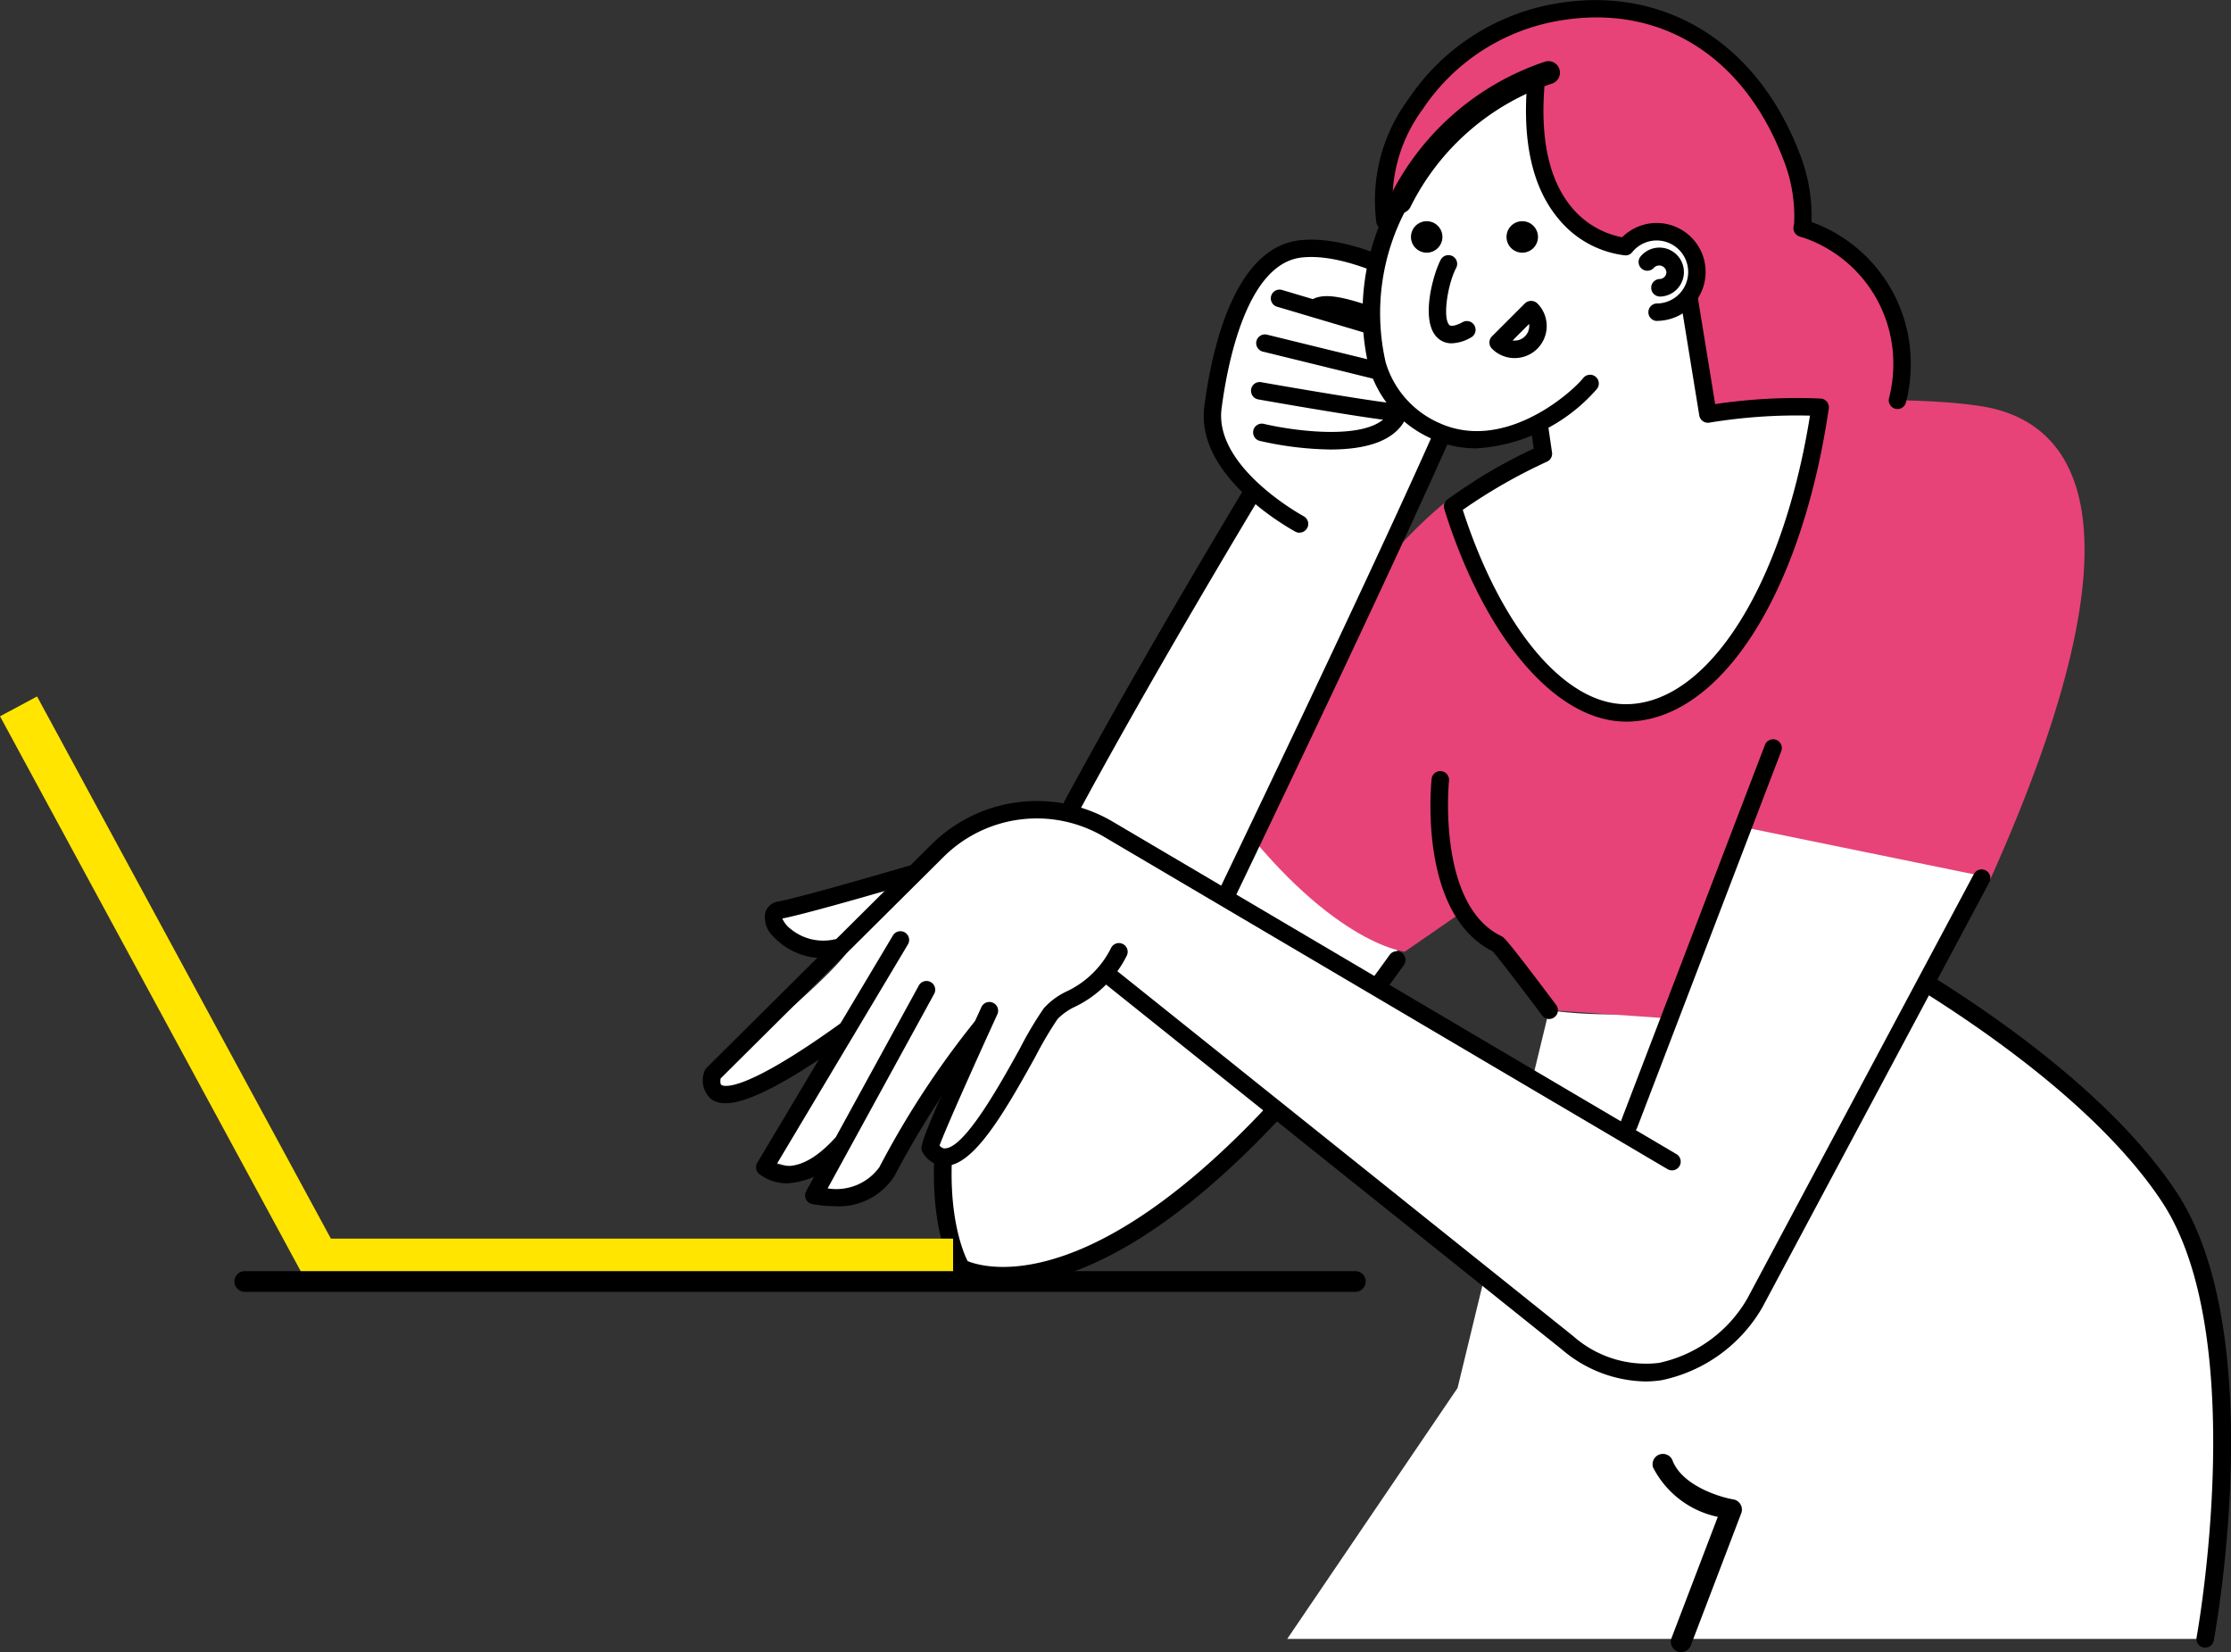 <svg xmlns="http://www.w3.org/2000/svg" width="96.918" height="71.763" viewBox="0 0 96.918 71.763">
  <rect x="0" y="0" width="96.918" height="71.763" fill="#333333" stroke="none"/>
  <g id="img_fase3_1" transform="translate(-45.697 -3.238)">
    <g id="グループ_147" data-name="グループ 147" transform="translate(0 0)">
      <path id="パス_656" data-name="パス 656" d="M145.235,61.157l-3.976,16.407-7.4,10.9h39.873s2.438-13.149-1.567-19.2-13.494-10.987-13.494-10.987a20.492,20.492,0,0,1-13.437,2.884" transform="translate(-32.243 -14.036)" fill="#fff"/>
      <path id="パス_657" data-name="パス 657" d="M181.486,88.723a.363.363,0,0,1-.07-.007.378.378,0,0,1-.3-.442c.024-.131,2.362-13.069-1.511-18.926-3.9-5.9-13.259-10.811-13.353-10.859a.379.379,0,0,1,.35-.673c.391.2,9.623,5.046,13.636,11.114,4.042,6.113,1.724,18.939,1.623,19.482a.378.378,0,0,1-.372.31" transform="translate(-39.995 -13.916)"/>
      <path id="パス_658" data-name="パス 658" d="M162.053,17.482c-.363-.143-.451-.212-.466-.395-1.782.21-3.58.366-5.362.519a4.554,4.554,0,0,1,.759,1.563c.078.269-.467,1.064-.88,1.63s.234,2.462.234,2.462c-.048,3.649,4.21,2.013,7.793,2.02,3.872.007,1.924-6.226-2.079-7.8" transform="translate(-37.568 -4.116)" fill="#e74379"/>
      <path id="パス_659" data-name="パス 659" d="M136.625,56.222,129.48,51.13l-5.4,9.921,5.255,1.347,6.108-4.03Z" transform="translate(-29.888 -12.316)" fill="#fff"/>
      <path id="パス_660" data-name="パス 660" d="M130.189,44.551s5.678-10.594,10.853-13.821,16.97-4.055,22-3.318c4.16.609,7.552,4.818.475,20.566-.115.256-10.928-2.274-10.928-2.274l-3.251,8.3-4.991-.346-3.742-4.284-2.526,1.747s-3.366-.346-7.893-6.575" transform="translate(-31.359 -6.543)" fill="#e74379"/>
      <path id="パス_661" data-name="パス 661" d="M123.887,52.436s12.893-26.6,13.59-29.37-4.411-2.422-4.411-2.422-14.518,23.142-17.42,31.1-.7,11.534-.7,11.534,6.61,3.815,18.914-13.371" transform="translate(-27.495 -4.969)" fill="#fff"/>
      <path id="パス_662" data-name="パス 662" d="M116.694,63.911a4.276,4.276,0,0,1-2.057-.425.386.386,0,0,1-.134-.128c-.093-.153-2.268-3.825.663-11.864,2.884-7.906,16.862-30.226,17.455-31.172a.378.378,0,0,1,.3-.177c.136-.009,3.33-.21,4.47,1.155a1.87,1.87,0,0,1,.336,1.738c-.7,2.774-13.09,28.356-13.617,29.443a.379.379,0,1,1-.682-.33c.128-.266,12.885-26.6,13.563-29.3a1.133,1.133,0,0,0-.181-1.066c-.689-.824-2.708-.93-3.645-.894-1.317,2.11-14.554,23.386-17.281,30.86-2.557,7.014-1.077,10.522-.779,11.114.8.33,7.171,2.288,18.333-13.3a.379.379,0,1,1,.617.442c-8.578,11.981-14.463,13.9-17.357,13.9" transform="translate(-27.373 -4.849)"/>
      <path id="パス_663" data-name="パス 663" d="M153.884,23.391,151.546,9.028a8.558,8.558,0,0,1-6.027-.014,3.494,3.494,0,0,1-2.708,1.143H142.8c-.116,2.053.213,4.093.005,6.144a3.84,3.84,0,0,1-1.684,2.876,5.751,5.751,0,0,0,3.966.673l.857-.164.789,5.429a22.309,22.309,0,0,0-3.94,2.295c1.589,5.079,4.466,8.964,7.528,8.964,3.957,0,7.307-5.58,8.441-13.278a23.864,23.864,0,0,0-4.874.3" transform="translate(-33.991 -2.171)" fill="#fff"/>
      <path id="パス_664" data-name="パス 664" d="M150.2,36.633c-3.039,0-6.135-3.623-7.89-9.23a.38.38,0,0,1,.132-.415,22.194,22.194,0,0,1,3.755-2.214l-.692-4.76-.468.09a6.145,6.145,0,0,1-4.228-.718.379.379,0,0,1-.023-.642,3.452,3.452,0,0,0,1.519-2.6,23.351,23.351,0,0,0,.018-3.3c-.039-.924-.078-1.877-.024-2.829a.379.379,0,0,1,.379-.358h0a3.145,3.145,0,0,0,2.436-1.015.379.379,0,0,1,.417-.1,8.206,8.206,0,0,0,5.76.015.378.378,0,0,1,.508.295l2.278,13.99a23.869,23.869,0,0,1,4.578-.241.379.379,0,0,1,.358.434c-1.2,8.136-4.743,13.6-8.817,13.6m-7.084-9.2c1.662,5.139,4.428,8.442,7.084,8.442,3.558,0,6.819-5.132,8-12.534a23.329,23.329,0,0,0-4.374.305.381.381,0,0,1-.435-.314L151.123,9.414a8.984,8.984,0,0,1-5.621-.08,3.822,3.822,0,0,1-2.463,1.07c-.027.8.008,1.617.04,2.408a23.878,23.878,0,0,1-.021,3.407,4.19,4.19,0,0,1-1.361,2.769,5.384,5.384,0,0,0,3.2.369l.857-.164a.381.381,0,0,1,.447.318l.789,5.429a.38.38,0,0,1-.213.4,23.335,23.335,0,0,0-3.66,2.094" transform="translate(-33.871 -2.051)"/>
      <path id="パス_665" data-name="パス 665" d="M145.894,51.359,140.71,64.581,119.081,51.9s-2.343-1.536-3.887-1.387-2.155-.012-3.239.8S109,53.81,109,53.81l-5.047,1.411s.374,1.672,2.617,1.114-5.588,5.719-5.588,5.719.093,1.486,1.888.558,3.438-1.709,3.438-1.709l-2.83,4.928s1.709.68,2.569.011-.673,1.486-.673,1.486,1.943.446,2.728-.334a16.467,16.467,0,0,0,1.906-2.971l1.084-1.152-.673,2.377s.657.643,1.271.186a9.782,9.782,0,0,0,2.766-3.751,9.671,9.671,0,0,1,2.168-3.046l1.57-.855,5.308,4.309,15.475,12.22s4.111,2.451,6.616-1.077l10.428-19.8Z" transform="translate(-24.324 -12.166)" fill="#fff"/>
      <path id="パス_666" data-name="パス 666" d="M146.815,76.251a5.721,5.721,0,0,1-3.592-1.38L123.3,58.923a.38.38,0,0,1,.474-.593L143.7,74.278a4.77,4.77,0,0,0,3.733,1.167,5.842,5.842,0,0,0,3.83-2.786L161.117,54.2a.38.38,0,0,1,.67.358l-9.875,18.492a6.6,6.6,0,0,1-4.367,3.147,4.916,4.916,0,0,1-.73.055" transform="translate(-29.665 -13.007)"/>
      <path id="パス_667" data-name="パス 667" d="M142.52,66.142a.378.378,0,0,1-.193-.052l-24.48-14.437a5.746,5.746,0,0,0-6.967.869l-9.69,9.629c-.018.109-.016.244.033.279.075.055.857.436,5.177-2.674a.38.38,0,1,1,.443.616c-4.392,3.161-5.566,3.036-6.068,2.671a1.089,1.089,0,0,1-.289-1.2.389.389,0,0,1,.093-.152l9.766-9.7A6.5,6.5,0,0,1,118.232,51l24.48,14.436a.38.38,0,0,1-.193.707" transform="translate(-24.189 -12.067)"/>
      <path id="パス_668" data-name="パス 668" d="M104.839,68.5a1.994,1.994,0,0,1-1.253-.418.379.379,0,0,1-.071-.475l5.893-9.874a.379.379,0,1,1,.651.389l-5.7,9.545c.413.154,1.285.218,2.488-1.089a.38.38,0,1,1,.559.515,3.576,3.576,0,0,1-2.571,1.407" transform="translate(-24.921 -13.861)"/>
      <path id="パス_669" data-name="パス 669" d="M107.518,70.176a4.709,4.709,0,0,1-.954-.093.38.38,0,0,1-.249-.553l4.894-8.936a.379.379,0,0,1,.666.364l-4.627,8.448a2.315,2.315,0,0,0,2.246-.919,38.685,38.685,0,0,1,4.123-6.307.38.38,0,0,1,.565.507,39.019,39.019,0,0,0-4.026,6.172,2.867,2.867,0,0,1-2.638,1.318" transform="translate(-25.597 -14.548)"/>
      <path id="パス_670" data-name="パス 670" d="M113.946,67.907a1.136,1.136,0,0,1-.964-.588c-.146-.222-.2-.3,2.55-6.31a.38.38,0,0,1,.692.316c-.875,1.909-2.251,4.973-2.512,5.7.118.126.21.128.245.121.871-.034,2.429-2.858,3.267-4.375a15.27,15.27,0,0,1,1.024-1.718,3.141,3.141,0,0,1,.982-.723,4.1,4.1,0,0,0,1.936-1.893.38.38,0,0,1,.679.342,4.875,4.875,0,0,1-2.245,2.214,2.6,2.6,0,0,0-.759.534,16.2,16.2,0,0,0-.952,1.612c-1.423,2.58-2.7,4.72-3.9,4.767h-.041" transform="translate(-27.201 -14.026)"/>
      <path id="パス_671" data-name="パス 671" d="M106.486,57.808a2.945,2.945,0,0,1-2.142-.926,1.131,1.131,0,0,1-.358-1.073.7.7,0,0,1,.57-.462c1.168-.225,5.641-1.545,5.687-1.558a.38.38,0,0,1,.215.728c-.184.054-4.505,1.33-5.737,1.571a1.16,1.16,0,0,0,.361.452,2.23,2.23,0,0,0,1.9.455.379.379,0,0,1,.167.739,2.965,2.965,0,0,1-.663.075" transform="translate(-25.039 -12.952)"/>
      <rect id="長方形_78" data-name="長方形 78" width="28.033" height="1.817" transform="translate(59.068 57.04)" fill="#ffe500"/>
      <path id="パス_672" data-name="パス 672" d="M75.1,68.642,61.807,44.116l-1.609.862L73.488,69.5Z" transform="translate(-14.5 -10.626)" fill="#ffe500"/>
      <path id="パス_673" data-name="パス 673" d="M135.234,26.744l-2.426,3.544s-3.46-2.148-3.2-4.892,1.478-6.814,3.84-6.889,5.688,1.825,5.688,1.825.223.963-1.054,1.2a6.722,6.722,0,0,0-1.829.537l2.983,1.1a1.857,1.857,0,0,1-.438,1.315,4.075,4.075,0,0,1-3.561,2.261" transform="translate(-31.215 -4.457)" fill="#fff"/>
      <path id="パス_674" data-name="パス 674" d="M133.243,30.71a.377.377,0,0,1-.178-.045c-.178-.1-4.361-2.369-3.959-5.445.336-2.572,1.326-6.929,4.177-7.217,2.532-.267,5.792,1.793,5.93,1.881a.38.38,0,0,1,.175.293,2.137,2.137,0,0,1-.474,1.536,1.234,1.234,0,0,1-1.019.33,9.106,9.106,0,0,1-1.731-.437c-.72-.228-1.7-.544-2-.366a.38.38,0,0,1-.391-.651c.587-.355,1.573-.039,2.617.293a8.672,8.672,0,0,0,1.571.4.478.478,0,0,0,.417-.115,1.228,1.228,0,0,0,.248-.754c-.7-.411-3.315-1.867-5.271-1.661-2.418.244-3.254,4.669-3.5,6.56-.335,2.558,3.525,4.657,3.563,4.679a.379.379,0,0,1-.179.714" transform="translate(-31.091 -4.331)"/>
      <path id="パス_675" data-name="パス 675" d="M139.5,25.121a.38.38,0,0,1-.079-.751c.407-.087.467-.526.463-.8l-6.674-1.983a.38.38,0,1,1,.216-.728l6.922,2.057a.378.378,0,0,1,.266.3,1.551,1.551,0,0,1-1.034,1.9.406.406,0,0,1-.08.008" transform="translate(-32.02 -5.021)"/>
      <path id="パス_676" data-name="パス 676" d="M138.294,27.181h-.028c-.855-.019-5.951-.918-6.167-.957a.378.378,0,0,1-.307-.44.373.373,0,0,1,.44-.307c1.459.258,5.391.929,6.053.944.292,0,.56-.326.727-.626L132.3,24.149a.379.379,0,1,1,.181-.737l7.159,1.755a.38.38,0,0,1,.27.49c-.054.157-.548,1.524-1.611,1.524" transform="translate(-31.743 -5.637)"/>
      <path id="パス_677" data-name="パス 677" d="M135.266,29.365a14.549,14.549,0,0,1-3.068-.374.379.379,0,0,1,.175-.739c1.329.315,4.909.818,5.5-.609a.379.379,0,1,1,.7.291c-.468,1.13-1.909,1.431-3.308,1.431" transform="translate(-31.772 -6.602)"/>
      <path id="パス_678" data-name="パス 678" d="M122.307,77.9H74.063a.449.449,0,0,1,0-.9h48.244a.449.449,0,0,1,0,.9" transform="translate(-17.732 -18.548)"/>
      <path id="パス_679" data-name="パス 679" d="M156.006,96.062a.456.456,0,0,1-.16-.03.449.449,0,0,1-.259-.579l2.011-5.265a4.1,4.1,0,0,1-2.81-2.142.449.449,0,0,1,.84-.316c.416,1.1,2.05,1.6,2.644,1.7a.448.448,0,0,1,.345.6l-2.192,5.744a.45.45,0,0,1-.419.288" transform="translate(-37.277 -21.062)"/>
      <path id="パス_680" data-name="パス 680" d="M153.292,63.687a.388.388,0,0,1-.136-.025.38.38,0,0,1-.219-.49l6.269-16.379a.38.38,0,0,1,.709.272l-6.269,16.379a.379.379,0,0,1-.355.244" transform="translate(-36.832 -11.213)"/>
      <path id="パス_681" data-name="パス 681" d="M147.208,59.156a.379.379,0,0,1-.3-.152c-.9-1.2-1.931-2.548-2.151-2.788-3.235-1.619-2.678-7.248-2.652-7.488a.377.377,0,0,1,.417-.338.38.38,0,0,1,.338.418c-.005.053-.532,5.4,2.28,6.75.1.046.21.1,2.376,2.99a.38.38,0,0,1-.3.607" transform="translate(-34.216 -11.655)"/>
      <path id="パス_682" data-name="パス 682" d="M148.99,21.1a5.375,5.375,0,0,1-3.9,2.954c-1.852.185-2.917.573-4.316-.707s-1.963-2.068-1.937-4.125a11.735,11.735,0,0,1,1.131-5.165c.531-.713,3.332-6.21,7.231-5.46s1.578,5.806,1.578,5.806l.98,1.6s1-1,1.913-.421,1.548,1.069,1.19,1.523-.038.917-.727,1.316a12.717,12.717,0,0,0-3.14,2.677" transform="translate(-33.441 -2.054)" fill="#fff"/>
      <path id="パス_683" data-name="パス 683" d="M158.061,14.53c-1.123-.441.383-.152-1.413-4.788-.128-.332-.268-.649-.414-.96a4.113,4.113,0,0,1-.84-.875,11.844,11.844,0,0,0-4.02-2.767c-.2-.1-.41-.172-.616-.245a4.243,4.243,0,0,1-.588,0,17.988,17.988,0,0,0-5.359.377c-.039.024-.074.049-.113.071-.506.288-1.005.591-1.505.891l-.358.411a2.428,2.428,0,0,1-.764.51c-.138.269-.266.545-.409.813a10.962,10.962,0,0,1-1.161,1.7c-.264.33-.512.641-.752.952a4.387,4.387,0,0,1-.109.808c-.1.4-.15.817-.246,1.221.564.494-.279,1.119.361,1.2,0,0,1.536-3.143,3.209-4.307a14.115,14.115,0,0,1,2.88-1.739c.534.4-.44,1.6,1.041,5.77a5.026,5.026,0,0,0,2.539,1.512c.8.1.988-.514,1.405-.566s.994-.5,1.319,0a4.953,4.953,0,0,1,.846,1.7,1.239,1.239,0,0,1-.255.7l.248.033,0,0c.008,0,.9.38.911.384l0,0,.769.594,0,0a3.659,3.659,0,0,1,.3.385c.1.127.2.255.3.384l0,0,0,0h0c2.206.04,4.431.01,6.64-.094a7.129,7.129,0,0,0-3.85-4.087" transform="translate(-33.576 -1.164)" fill="#e74379"/>
      <path id="パス_684" data-name="パス 684" d="M143.093,26.4a4.574,4.574,0,0,1-1.927-.415,4.912,4.912,0,0,1-2.728-3.087,10.254,10.254,0,0,1,1.025-7.392.38.38,0,1,1,.657.38,9.582,9.582,0,0,0-.959,6.781,4.182,4.182,0,0,0,2.321,2.63c2.794,1.277,5.69-1.25,6.257-1.945a.38.38,0,1,1,.588.481,7.563,7.563,0,0,1-5.235,2.569" transform="translate(-33.268 -3.688)"/>
      <path id="パス_685" data-name="パス 685" d="M147.775,17.607a.683.683,0,1,1-.683-.683.683.683,0,0,1,.683.683" transform="translate(-35.266 -4.077)"/>
      <path id="パス_686" data-name="パス 686" d="M142.307,17.607a.683.683,0,1,1-.683-.683.683.683,0,0,1,.683.683" transform="translate(-33.949 -4.077)"/>
      <path id="パス_687" data-name="パス 687" d="M142.956,22.694a.872.872,0,0,1-.636-.256c-.735-.729-.178-2.733.157-3.371a.379.379,0,1,1,.672.353c-.369.7-.6,2.182-.295,2.479.074.074.291.028.564-.118a.38.38,0,1,1,.359.669,1.759,1.759,0,0,1-.821.244" transform="translate(-34.194 -4.544)"/>
      <path id="パス_688" data-name="パス 688" d="M146.526,23.966a1.384,1.384,0,0,1-.985-.408.38.38,0,0,1,0-.537l1.432-1.432a.391.391,0,0,1,.537,0,1.392,1.392,0,0,1-.984,2.377Zm-.09-.765a.634.634,0,0,0,.723-.627.6.6,0,0,0-.006-.09Z" transform="translate(-35.03 -5.174)"/>
      <path id="パス_689" data-name="パス 689" d="M153.2,19.135a.38.38,0,0,1,0-.759,1.368,1.368,0,1,0-1.061-2.23.355.355,0,0,1-.317.139,4.389,4.389,0,0,1-2.867-1.562c-1.183-1.393-1.637-3.5-1.347-6.264a.374.374,0,0,1,.417-.338.379.379,0,0,1,.338.417c-.266,2.539.124,4.45,1.159,5.679A3.777,3.777,0,0,0,151.7,15.5a2.126,2.126,0,1,1,1.5,3.632" transform="translate(-35.535 -1.956)"/>
      <path id="パス_690" data-name="パス 690" d="M154.873,20.556a.38.38,0,0,1,0-.759.3.3,0,0,0,.3-.3.315.315,0,0,0-.541-.191.38.38,0,0,1-.588-.481,1.064,1.064,0,1,1,.824,1.735" transform="translate(-37.085 -4.439)"/>
      <path id="パス_691" data-name="パス 691" d="M167.353,25.056a.374.374,0,0,1-.095-.012.379.379,0,0,1-.273-.462,5.848,5.848,0,0,0,.186-1.467,5.772,5.772,0,0,0-4.054-5.552.38.38,0,1,1,.225-.725,6.527,6.527,0,0,1,4.587,6.277,6.608,6.608,0,0,1-.21,1.657.379.379,0,0,1-.367.285" transform="translate(-39.226 -4.051)"/>
      <path id="パス_692" data-name="パス 692" d="M157.444,14.555l-.032,0a.378.378,0,0,1-.346-.409,6.708,6.708,0,0,0-.482-3.014c-1.729-4.467-5.347-6.7-9.669-5.976a8.9,8.9,0,0,0-5.98,3.862,6.7,6.7,0,0,0-1.262,4.772.38.38,0,0,1-.74.171A7.365,7.365,0,0,1,140.3,8.6a9.642,9.642,0,0,1,6.486-4.189c4.633-.777,8.659,1.694,10.5,6.45a7.419,7.419,0,0,1,.529,3.35.379.379,0,0,1-.377.348" transform="translate(-33.439 -1.027)"/>
      <path id="パス_723" data-name="パス 723" d="M146.763,8.423a11.134,11.134,0,0,0-6.44,5.61" transform="translate(-33.8 -2.029)" fill="none" stroke="#000" stroke-linecap="round" stroke-linejoin="round" stroke-width="1"/>
    </g>
  </g>
</svg>
